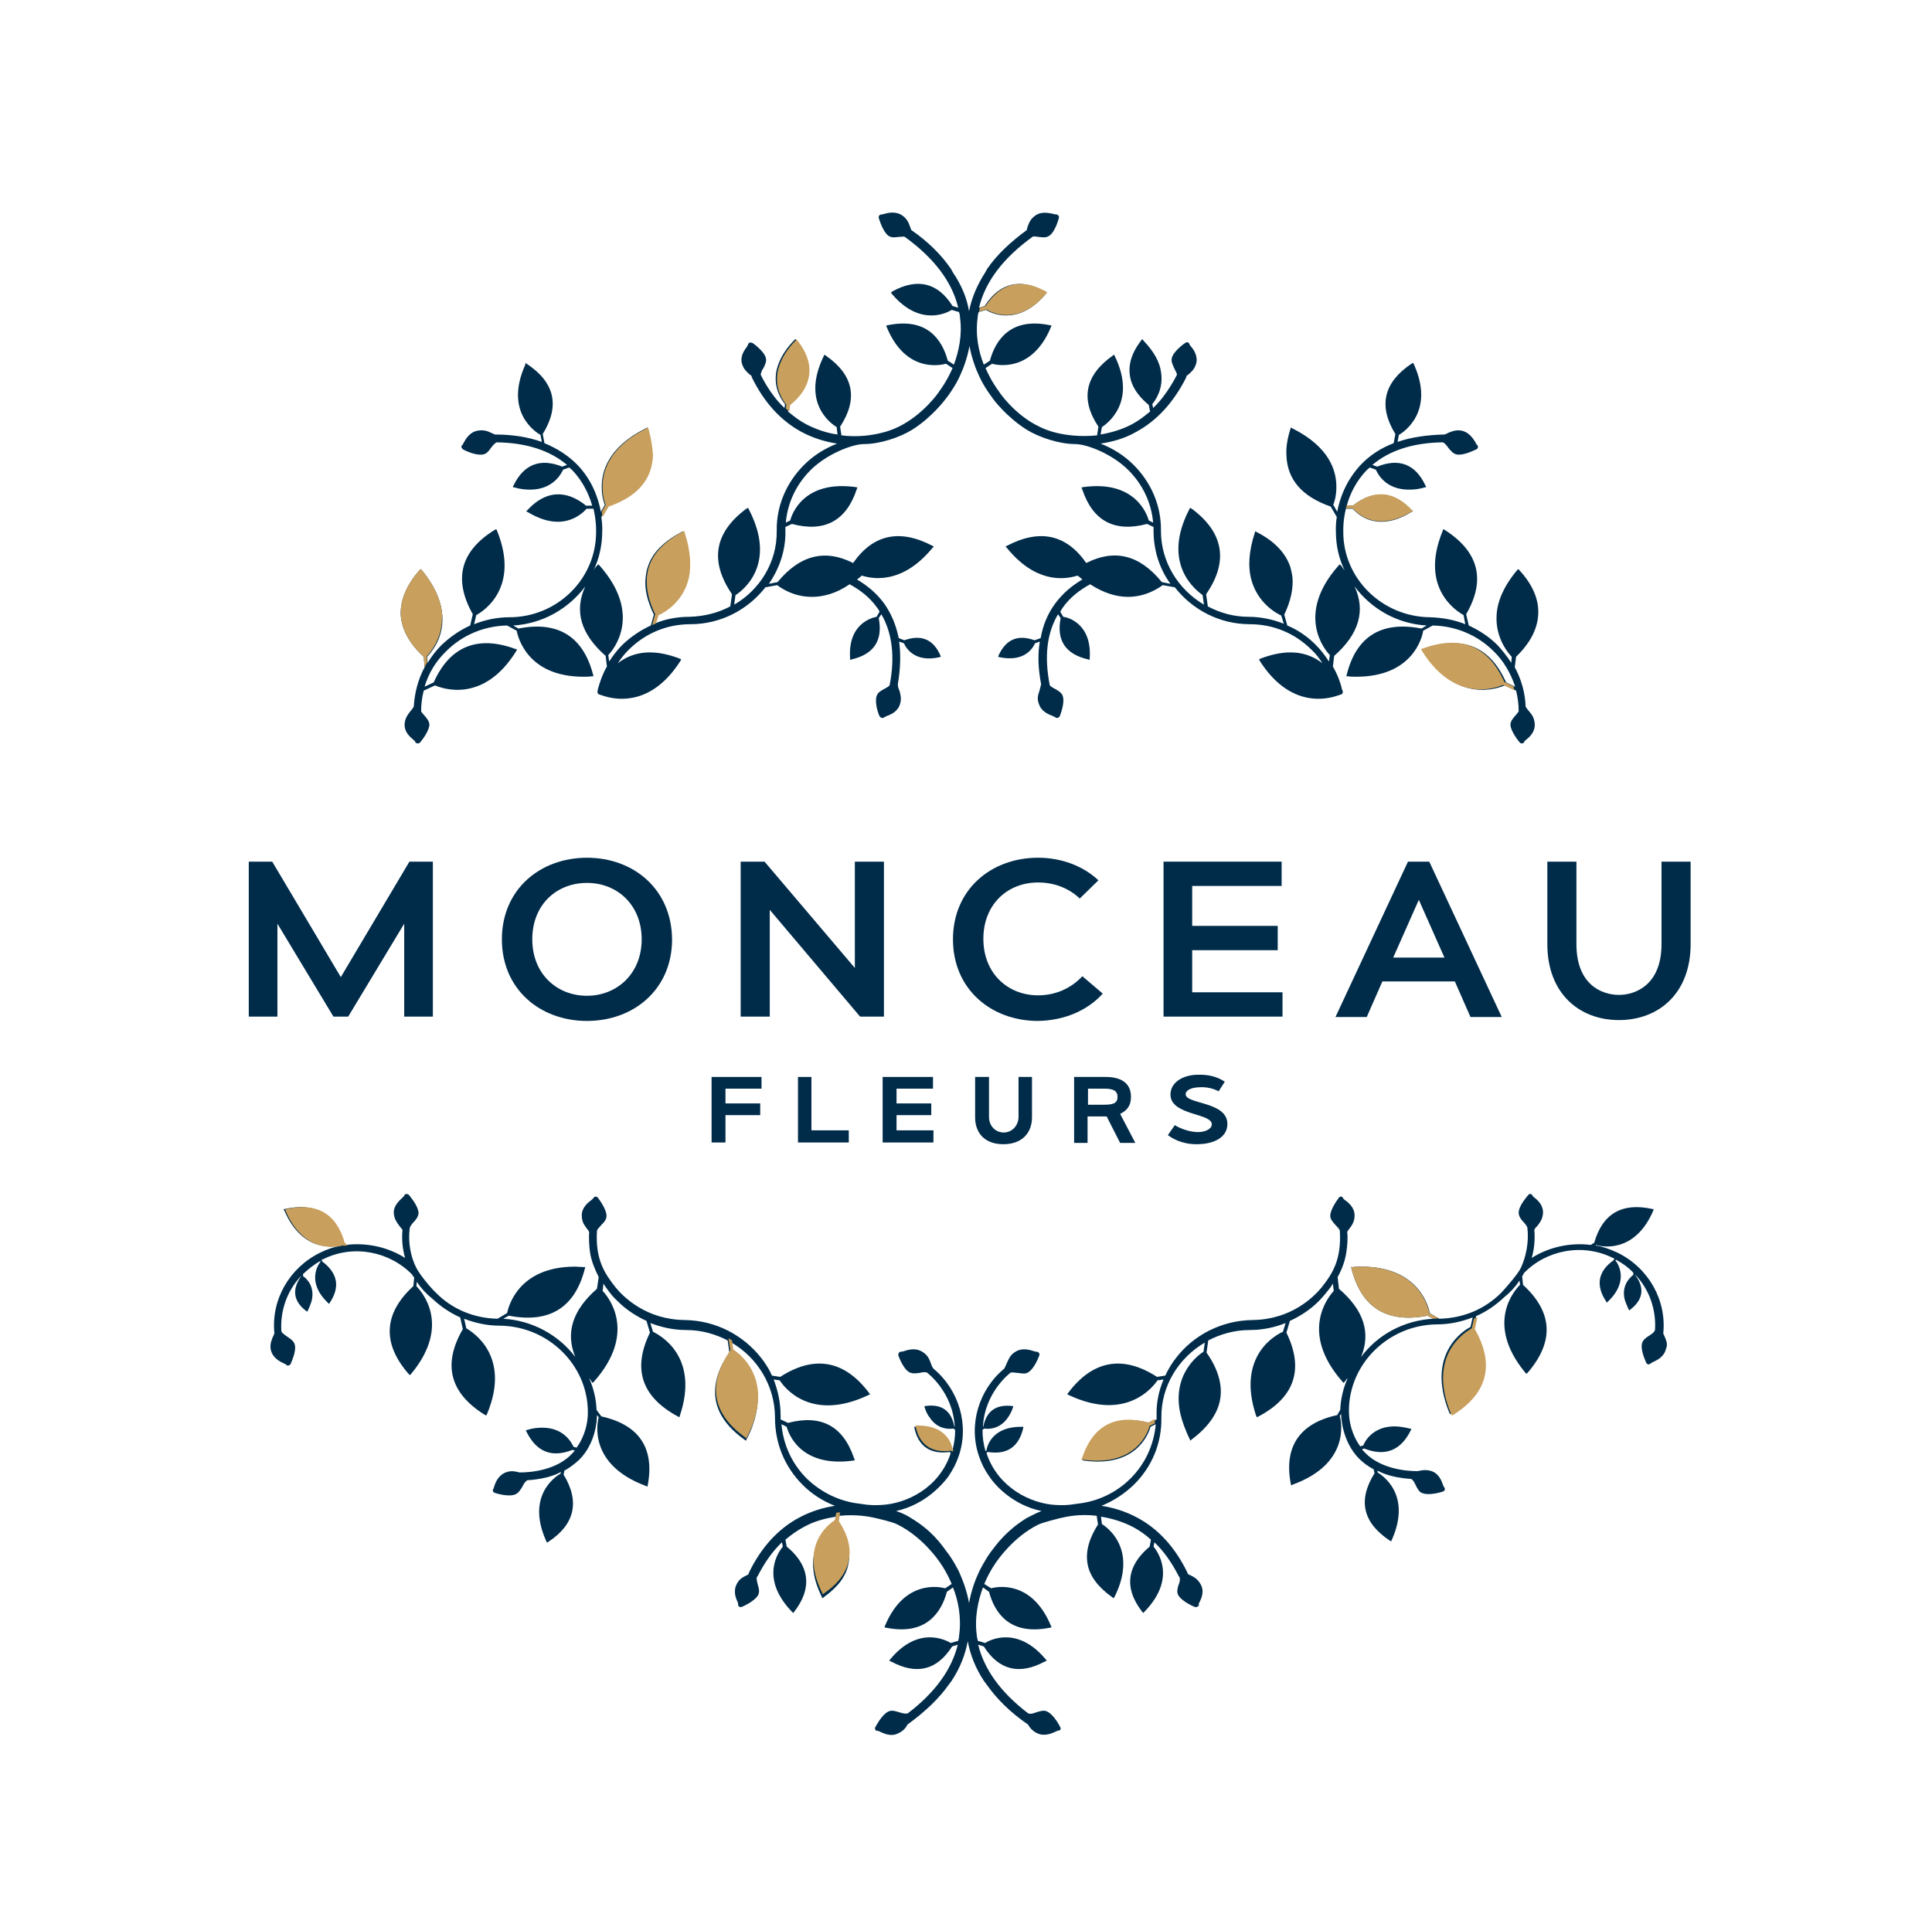 <?xml version="1.0" encoding="UTF-8"?> <!-- Generator: Adobe Illustrator 23.1.1, SVG Export Plug-In . SVG Version: 6.00 Build 0) --> <svg xmlns="http://www.w3.org/2000/svg" xmlns:xlink="http://www.w3.org/1999/xlink" id="Calque_1" x="0px" y="0px" viewBox="0 0 445 444" style="enable-background:new 0 0 445 444;" xml:space="preserve"> <style type="text/css"> .st0{fill:#002C4A;} .st1{fill:#C89F5C;} </style> <g> <path class="st0" d="M354.3,141.6L354.3,141.6c0.2-3.4-1.2-6.8-4.3-10.2l-0.3-0.3l-0.3,0.3c-3.5,4.2-4.7,7.9-4.7,10.9 c0,0.3,0,0.5,0,0.7c0.2,4.6,2.8,7.6,3.5,8.3l-0.1,1.4c-0.9-1.4-2-2.8-3.2-4.1c-1.9-1.9-4.2-3.4-6.6-4.5l-0.6-2.6 c4.6-7.9,2.9-14.4-4.9-19.4l-0.4-0.2l-0.1,0.4c-5.5,13.3,3.4,18.6,4.8,19.4l0.4,2.1c-2.5-1-5.2-1.5-8.1-1.6 c-11.1-0.1-20.1-9-20-19.8v0v0c0-0.1-0.1-2.3,0.6-5.2l1.6,0c0.5,0.6,2.7,3,6.6,3c1.9,0,4.2-0.6,6.8-2.2l0.4-0.2l-0.3-0.3 c-5.2-5.5-10.2-3.6-13.5-1l-1.4,0c0.7-2.6,2.1-5.6,4.6-8.2c0.2-0.2,0.5-0.4,0.7-0.6l1.4,0.5c0.4,0.9,2.2,4.6,7.6,4.6 c1.1,0,2.3-0.1,3.6-0.5l0.4-0.1l-0.2-0.4c-2.3-4.9-6.1-6.3-11.1-4.3l-1.1-0.4c3.9-3.3,9.3-5.1,16.2-5.2c0.6,0.2,1,0.9,1.4,1.4 c0.5,0.6,1,1.2,1.8,1.4c1.7,0.3,4.3-1.1,4.6-1.2c0.2-0.1,0.4-0.4,0.3-0.7c0-0.2-0.2-0.3-0.3-0.4c-0.1-0.1-0.1-0.2-0.2-0.4 c-0.5-0.8-1.4-2.4-3.3-2.8c-1.4-0.2-2.2,0.2-3,0.5c-0.3,0.2-0.6,0.3-0.9,0.4c-4,0.1-7.6,0.6-10.8,1.7l0.3-1.6 c1.2-0.7,8.3-5.4,3.5-16.2l-0.2-0.4l-0.4,0.2c-6.4,4.3-7.7,9.7-3.7,16.2l-0.4,2.1c-2.9,1.1-5.5,2.8-7.5,4.9 c-3.4,3.6-4.9,7.7-5.5,10.9l-0.9-1.6c0.2-0.5,0.7-2,0.7-3.9c0.1-3.8-1.5-9.4-10.1-13.7l-0.4-0.2l-0.1,0.4c-0.7,2.2-1,4.2-0.9,6 c0.2,5.6,3.6,9.5,10.2,11.8l1.4,2.4c-0.3,1.9-0.2,3.3-0.2,3.4c0,3.2,0.7,6.2,2,8.9c-0.3-0.4-0.5-0.7-0.8-1.1l-0.3-0.3l-0.3,0.3 c-10,11.3-3.1,19.5-2,20.6l-0.2,1.5c-0.9-1.4-1.9-2.7-3.1-3.9c-1.9-1.9-4.1-3.4-6.5-4.4l-0.7-2.5c1.5-3.1,2.1-6,1.9-8.5 c-0.1-0.9-0.3-1.7-0.5-2.5c-1.1-3.2-3.6-5.9-7.7-8l-0.4-0.2l-0.1,0.4c-1.4,4.3-1.5,7.7-0.9,10.3c1.4,5.9,6.1,8.3,7,8.7l0.6,1.9 c-2.5-1-5.3-1.6-8.1-1.6c-3.4,0-6.6-0.9-9.4-2.4l-0.4-2.8c5.2-7.5,4.1-14.2-3.3-19.7l-0.4-0.2l-0.2,0.4 c-6.6,12.8,1.9,18.8,3.1,19.7l0.3,2.2c-5.9-3.5-9.9-9.8-9.9-17c0.1-5.7-2.2-11.1-6.3-15.2c-2.2-2.2-4.8-3.8-7.6-4.9 c2.6-0.4,5.4-1.1,8.2-2.7c4.8-2.6,8.6-6.8,11.5-12.5c0-0.1,0.1-0.4,0.1-0.4c0.1-0.1,0.3-0.2,0.4-0.3c0.7-0.6,1.4-1.2,1.8-2.5 c0.5-1.8-0.6-3.3-1.2-4c-0.1-0.1-0.2-0.2-0.3-0.4c0-0.1-0.1-0.3-0.2-0.4c-0.2-0.2-0.5-0.2-0.8,0c-0.3,0.2-2.7,1.9-3.1,3.5 c-0.2,0.8,0.2,1.5,0.5,2.2c0.2,0.5,0.6,1.1,0.7,1.6c0,0-2.2,4.6-5.5,7.7l-0.2-0.9c0.6-0.7,2.7-3.5,2-7.5c-0.3-2.1-1.5-4.5-4-7.1 l-0.3-0.4h0l-0.3,0.4c-2.6,3.4-3,6.3-2.4,8.8c0.6,2.5,2.4,4.5,4.2,6l0.3,1.5c-1.3,1.1-2.6,2.1-4.1,2.9c-2.4,1.3-5,2-7.3,2.4 l0.3-1.7c1.2-0.8,8.1-5.7,3-16.3l-0.2-0.4l-0.4,0.3c-6.3,4.5-7.4,10-3.2,16.3l-0.3,2c-4,0.4-7.3-0.1-9-0.5c0,0-2.1-0.4-4.3-1.5 c-5.7-2.7-9.3-8-9.3-8.1c-0.3-0.4-1.8-2.4-3.1-5.4l1.5-1c1.4,0.4,9.2,1.9,13.5-8.3l0.2-0.5l-0.5-0.1c-8.9-1.8-12.4,3.4-13.7,8.2 l-1.4,0.9c-1.2-3-2-6.8-1.4-11c0-0.4,0.1-0.7,0.2-1.1l1.7-0.5c1.1,0.7,7.3,3.9,13.7-3.6l0.3-0.4l-0.5-0.3 c-5.7-3.1-10.4-1.9-13.8,3.4l-1.3,0.4c1.4-6,5.6-11.5,12.4-16.4c0.5-0.1,1.1,0.1,1.5,0.1c0.8,0.1,1.6,0.2,2.3-0.3 c1.4-1,2.1-3.8,2.2-4.1c0.1-0.3-0.1-0.5-0.3-0.7c-0.1-0.1-0.3-0.1-0.5-0.1c-0.1,0-0.3-0.1-0.4-0.1c-1-0.2-2.8-0.7-4.3,0.4 c-1.1,0.8-1.4,1.7-1.7,2.5c-0.1,0.2-0.1,0.5-0.2,0.8c-3.8,2.8-6.9,5.7-9.1,8.9l-0.5,0.9c-1.8,2.8-3.1,5.8-3.7,8.9 c-0.5-3.1-1.8-6.1-3.7-8.9l-0.5-0.9c-2.2-3.2-5.2-6.2-9.1-8.9c-0.1-0.3-0.2-0.5-0.3-0.8c-0.3-0.8-0.6-1.7-1.7-2.5 c-1.5-1.1-3.3-0.7-4.3-0.4c-0.1,0-0.3,0.1-0.4,0.1c-0.2,0-0.3,0-0.5,0.1c-0.2,0.1-0.4,0.4-0.3,0.7c0.1,0.3,0.9,3.1,2.2,4.1 c0.7,0.5,1.5,0.4,2.2,0.3c0.4,0,1-0.1,1.5-0.1c6.8,4.9,11,10.4,12.4,16.4l-1.3-0.4c-3.4-5.4-8.1-6.5-13.8-3.4l-0.4,0.3l0.3,0.4 c6.4,7.5,12.6,4.3,13.7,3.6l1.7,0.5c0.1,0.4,0.2,0.7,0.2,1.1c0.6,4.2-0.3,8.1-1.4,11l-1.4-0.9c-1.3-4.8-4.7-10-13.7-8.2l-0.5,0.1 l0.2,0.5c4.3,10.3,12.1,8.7,13.6,8.3l1.5,1c-1.3,3-2.8,5-3.1,5.4h0c0,0.1-3.6,5.3-9.3,8.1c-2.2,1.1-4.3,1.5-4.3,1.5 c-1.6,0.4-5,1-8.9,0.5l-0.3-2c4.2-6.4,3.1-11.9-3.2-16.3l-0.4-0.3l-0.2,0.4c-5.2,10.7,1.7,15.5,3,16.3l0.2,1.7 c-2.3-0.3-4.8-1.1-7.3-2.4c-1.5-0.8-2.8-1.8-4.1-2.9l0.2-1.5c1.9-1.5,3.6-3.5,4.2-6c0.7-2.4,0.2-5.4-2.4-8.8l-0.3-0.4l-0.4,0.4 c-2.5,2.6-3.6,5.1-4,7.1c-0.7,4,1.4,6.8,2,7.5l-0.1,0.9c-3.4-3.1-5.5-7.7-5.5-7.7c0.1-0.6,0.4-1.2,0.7-1.6c0.3-0.7,0.7-1.4,0.5-2.2 c-0.4-1.6-2.8-3.3-3.1-3.5c-0.2-0.1-0.5-0.1-0.8,0c-0.1,0.1-0.2,0.3-0.2,0.4c0,0.1-0.2,0.2-0.2,0.4c-0.6,0.8-1.7,2.2-1.2,4 c0.4,1.3,1.1,1.9,1.8,2.5c0.1,0.1,0.3,0.2,0.4,0.3c0,0,0,0.2,0.1,0.4c2.8,5.7,6.6,9.9,11.4,12.5c2.8,1.5,5.6,2.3,8.2,2.7 c-2.8,1.1-5.4,2.7-7.6,4.9c-4.1,4.1-6.4,9.5-6.3,15.2c0.1,7.2-3.9,13.6-9.8,17l0.3-2.2c1.3-0.8,9.8-6.8,3.1-19.7l-0.2-0.4l-0.4,0.2 c-7.4,5.5-8.5,12.1-3.3,19.7l-0.4,2.8c-2.8,1.5-6,2.3-9.4,2.4c-2.8,0-5.6,0.5-8.1,1.6l0.6-1.9c1-0.4,5.7-2.8,7-8.7 c0.6-2.7,0.6-6.1-0.9-10.3l-0.1-0.4l-0.4,0.2c-4.1,2.2-6.7,4.8-7.7,8c-0.3,0.8-0.4,1.6-0.5,2.5c-0.3,2.6,0.4,5.4,1.9,8.5l-0.7,2.5 c-2.4,1.1-4.6,2.6-6.5,4.4c-1.2,1.2-2.2,2.5-3.1,3.9l-0.2-1.5c1.1-1.1,8-9.3-2-20.6l-0.3-0.3l-0.3,0.3c-0.3,0.3-0.6,0.7-0.8,1.1 c1.3-2.7,2-5.8,2-8.9c0-0.1,0.1-1.4-0.2-3.4l1.4-2.4c6.6-2.3,10-6.2,10.2-11.8c0.1-1.9-0.3-3.9-0.9-6l-0.1-0.4l-0.4,0.2 c-8.6,4.3-10.2,9.9-10.1,13.7c0,2,0.5,3.4,0.7,3.9l-0.9,1.6c-0.6-3.1-2-7.3-5.5-10.9c-2.1-2.1-4.6-3.7-7.5-4.9l-0.4-2.1 c4-6.5,2.8-11.9-3.7-16.2l-0.3-0.2L121,84c-4.9,10.9,2.3,15.5,3.5,16.2l0.3,1.6c-3.1-1.1-6.7-1.7-10.8-1.7 c-0.3-0.1-0.6-0.3-0.9-0.4c-0.8-0.4-1.7-0.7-3-0.5c-1.9,0.3-2.8,1.9-3.3,2.8c-0.1,0.1-0.1,0.3-0.2,0.4c-0.1,0.1-0.3,0.2-0.3,0.4 c-0.1,0.2,0.1,0.5,0.3,0.7c0.3,0.2,2.9,1.5,4.6,1.2c0.8-0.1,1.3-0.7,1.8-1.4c0.4-0.5,0.8-1.1,1.4-1.4c6.9,0.1,12.3,1.9,16.2,5.2 l-1.1,0.4c-5-2-8.8-0.6-11.2,4.3l-0.2,0.4l0.4,0.1c1.4,0.4,2.6,0.5,3.6,0.5c5.3,0,7.2-3.7,7.6-4.6l1.4-0.5c0.2,0.2,0.5,0.4,0.7,0.6 c2.5,2.6,3.9,5.7,4.6,8.2l-1.4,0c-3.3-2.7-8.3-4.6-13.5,1l-0.3,0.3l0.4,0.2c2.7,1.6,4.9,2.2,6.9,2.2c3.8,0,6.1-2.4,6.6-3l1.6,0 c0.7,3,0.6,5.2,0.6,5.2v0v0c0.1,10.9-8.9,19.8-20,19.8h0c-2.8,0-5.6,0.6-8.1,1.6l0.5-2.1c1.3-0.7,10.2-6,4.8-19.4l-0.2-0.4 l-0.4,0.2c-7.9,4.9-9.5,11.4-5,19.4l-0.6,2.6c-2.4,1.1-4.6,2.6-6.6,4.5c-1.2,1.2-2.3,2.6-3.2,4.1l-0.1-1.4c0.6-0.7,3.4-3.6,3.5-8.3 v-0.7c-0.1-3.1-1.3-6.7-4.7-10.9l-0.3-0.3l-0.3,0.3c-3,3.4-4.4,6.9-4.3,10.2v0c0.2,3.3,1.9,6.6,5.3,9.7l0.2,2.4 c-1.5,2.8-2.3,5.9-2.5,9.1c-0.3,0.5-0.6,0.9-0.9,1.2c-0.5,0.7-1.1,1.4-1.2,2.8c-0.1,1.9,1.3,3,2.1,3.7c0.1,0.1,0.3,0.2,0.3,0.3 c0,0.2,0.2,0.3,0.3,0.4c0.3,0.1,0.6,0.1,0.8-0.1c0.2-0.2,2.1-2.5,2.2-4.1c0-0.8-0.5-1.4-1-2c-0.3-0.3-0.6-0.7-0.9-1.1 c0-1.7,0.2-3.3,0.6-4.8l2.6-1.2c1.4,0.6,11.1,4.4,18.7-7.9l0.2-0.4l-0.4-0.1c-8.7-3.2-15.1-0.6-18.8,7.7l-2.1,1 c0.9-3.1,2.6-5.9,5-8.2c3.7-3.7,8.7-5.8,14-5.9l2.2,1.2c0.3,1.4,2.4,10.6,15.4,10.6c0.6,0,1.2,0,1.9-0.1l0.4,0l-0.1-0.4 c-2.3-8.8-8.1-12.4-17.2-10.6l-1.2-0.7c6.8-0.4,12.8-3.9,16.6-9c-2.6,5.7-1,11,4.7,16l0.3,2.5l-0.1,0.1c-0.9,1.6-1.5,3.3-2,5.1 c0,0.2-0.1,0.5-0.1,0.7l0.2,0.4c0.3,0.1,0.8,0.3,1.5,0.5c3.3,1,11,1.9,17.4-8.1l0.2-0.4l-0.4-0.2c-5.8-2.2-10.5-1.8-14.2,1.1 c0.7-1.1,1.6-2.2,2.5-3.1c3.8-3.8,8.8-5.9,14.2-5.9c7.1,0,13.3-3.4,17.3-8.5l2.7-0.5c0.7,0.5,3.6,2.7,8,2.7c2.5,0,5.5-0.7,8.7-2.9 c2.2,1.2,4.6,2.9,6.4,5.5c0.2,0.2,0.3,0.5,0.5,0.8l-0.7,1.2c-1.1,0.2-6.6,1.6-6.1,9.5l0,0.4l0.4-0.1c5.1-1.2,7.2-4.4,6.2-9.5 l0.6-0.9c2.5,4.3,3.2,9.8,1.9,16.4c-0.4,0.4-1,0.7-1.4,0.9c-0.7,0.4-1.4,0.8-1.6,1.6c-0.5,1.6,0.5,4.3,0.7,4.6 c0.1,0.2,0.4,0.4,0.7,0.4c0.2,0,0.3-0.1,0.4-0.2c0.1,0,0.3-0.1,0.4-0.2c0.9-0.3,2.7-1,3.2-2.8c0.4-1.3,0.1-2.2-0.1-3 c-0.2-0.5-0.4-0.9-0.4-1.6c0.6-3.5,0.7-6.8,0.3-9.8l1.1,0.4c0.5,1.1,2.5,4.5,8.2,3.2l0.3-0.1l-0.1-0.3c-1.6-3.7-4.4-4.9-8.3-3.5 l-1.3-0.5c-0.6-3-1.7-5.6-3.3-7.9c-1.8-2.5-4.1-4.3-6.3-5.6c0.4-0.3,0.8-0.6,1.1-0.9c3.5,1.1,9.9,1.4,16.3-6.4l0.3-0.3l-0.4-0.2 c-7.5-3.9-13.6-2.6-18.2,4c-6.5-3.3-12.3-1.8-17.4,4.4l-2,0.4c2.4-3.5,3.9-7.7,3.8-12.2c0-0.3,0-0.6,0-0.9l1.5-0.7 c7.5,2,12.5-0.7,14.9-7.9l0.2-0.5l-0.5-0.1c-12-1.6-14.6,6.3-15,7.7l-1,0.5c0.4-4.6,2.4-8.8,5.7-12.1c3.7-3.7,9.6-6,12.3-6 c3.6,0,8.2-1.5,11.1-3.3c4.6-2.9,7.5-6.8,8.1-7.6c0.3-0.4,1.2-1.6,2.2-3.4l0.6-1.2c0.9-1.9,1.8-4.3,2.3-7.1 c0.5,2.7,1.4,5.2,2.3,7.1l0.6,1.2c1,1.8,1.9,3,2.2,3.4c0.5,0.8,3.5,4.7,8.1,7.6c2.9,1.8,7.6,3.3,11.1,3.3c2.8,0,8.6,2.3,12.3,6 c3.3,3.3,5.3,7.5,5.7,12.1l-1-0.5c-0.4-1.4-3.1-9.3-15-7.7l-0.5,0.1l0.2,0.5c2.4,7.2,7.4,9.9,14.9,7.9l1.5,0.7c0,0.3,0,0.6,0,0.9 c0,4.5,1.4,8.8,3.9,12.2l-2-0.4c-5.1-6.3-10.9-7.7-17.4-4.4c-4.6-6.6-10.7-7.9-18.2-4l-0.4,0.2l0.3,0.3c6.4,7.9,12.8,7.5,16.3,6.4 c0.4,0.3,0.8,0.6,1.1,0.9c-2.2,1.3-4.4,3-6.3,5.6c-1.7,2.3-2.8,5-3.3,7.9l-1.4,0.5c-3.9-1.4-6.6-0.2-8.3,3.5l-0.1,0.3l0.3,0.1 c5.8,1.2,7.7-2.1,8.2-3.2l1.1-0.4c-0.5,2.9-0.4,6.2,0.3,9.8c-0.1,0.6-0.3,1.1-0.4,1.6c-0.3,0.9-0.6,1.7-0.1,3 c0.6,1.8,2.3,2.4,3.3,2.8c0.1,0.1,0.3,0.1,0.4,0.2c0.1,0.1,0.3,0.2,0.4,0.2c0.3,0,0.5-0.1,0.7-0.4c0.1-0.3,1.2-3,0.7-4.6 c-0.2-0.8-1-1.2-1.6-1.6c-0.4-0.2-1-0.5-1.4-0.9c-1.3-6.6-0.7-12,1.9-16.4l0.6,0.9c-1,5.1,1.1,8.3,6.3,9.5l0.4,0.1l0-0.4 c0.5-7.9-5-9.4-6.1-9.5l-0.7-1.2c0.2-0.2,0.3-0.5,0.5-0.8c1.8-2.6,4.2-4.3,6.4-5.5c3.2,2.1,6.2,2.9,8.7,2.9c4.3,0,7.3-2.2,8-2.7 l2.8,0.5c4,5.1,10.2,8.5,17.3,8.5c5.4,0,10.4,2.1,14.2,5.9c1,0.9,1.8,2,2.5,3.1c-3.7-2.9-8.4-3.3-14.2-1.1l-0.4,0.2l0.2,0.4 c6.4,10,14.1,9.1,17.4,8.1c0.7-0.2,1.2-0.4,1.5-0.5l0.2-0.4c0-0.3-0.1-0.5-0.2-0.7c-0.4-1.8-1.1-3.5-2-5.1l-0.1-0.1l0.3-2.5 c5.7-5,7.3-10.4,4.7-16c3.8,5.1,9.7,8.6,16.6,9l-1.2,0.7c-9.2-1.8-15,1.8-17.2,10.6l-0.1,0.4l0.4,0c0.6,0.1,1.3,0.1,1.9,0.1 c13,0,15.2-9.1,15.4-10.6l2.2-1.2c5.3,0.1,10.3,2.2,14,5.9c2.4,2.3,4,5.2,5,8.2l-2.1-1c-3.7-8.3-10-10.9-18.8-7.7l-0.4,0.1l0.2,0.4 c7.6,12.3,17.3,8.5,18.7,7.9l2.6,1.2c0.4,1.6,0.6,3.2,0.6,4.8c-0.3,0.4-0.6,0.8-0.9,1.1c-0.5,0.6-1,1.2-1,2c0.1,1.6,2,3.9,2.2,4.1 c0.2,0.2,0.5,0.2,0.7,0.1c0.2-0.1,0.3-0.2,0.3-0.4c0.1-0.1,0.2-0.2,0.3-0.3c0.8-0.6,2.2-1.8,2.1-3.7c-0.1-1.4-0.6-2.1-1.2-2.8 c-0.3-0.4-0.6-0.7-0.9-1.2c-0.1-3.2-1-6.3-2.5-9.1l0.3-2.4C352.4,148.2,354.1,145,354.3,141.6"></path> </g> <path class="st0" d="M332.7,220.6h-11.8l5.9-13.3L332.7,220.6z M326.8,198.5h-2.2h-0.3l-16.7,35.8h7.2l3.6-8.2h16.7l3.6,8.2h7.2 l-16.7-35.8h-0.3H326.8z"></path> <g> <path class="st0" d="M135.2,229.4c-7,0-12.6-5.1-12.6-13c0-8,5.6-13,12.6-13c7,0,12.6,5.1,12.6,13 C147.8,224.3,142.1,229.4,135.2,229.4 M135.2,197.6c-10.8,0-19.6,7.3-19.6,18.8c0,11.5,8.8,18.8,19.6,18.8 c10.8,0,19.6-7.3,19.6-18.8C154.7,204.9,146,197.6,135.2,197.6"></path> <path class="st0" d="M254,228.9l-4.7-4c-2.6,2.8-6.2,4.4-10.2,4.4c-7,0-12.6-5.1-12.6-13c0-8,5.6-13,12.6-13c3.7,0,7.1,1.3,9.6,3.7 l4.3-4.2c-3.5-3.3-8.5-5.2-13.9-5.2c-10.8,0-19.6,7.3-19.6,18.8c0,11.5,8.8,18.8,19.6,18.8C245,235.1,250.4,232.9,254,228.9"></path> <path class="st0" d="M382.7,198.5v19c0,9.3-5.9,11.7-9.8,11.7c-3.9,0-9.8-2.3-9.8-11.7v-19h-6.7v19c0,11.4,7.4,17.5,16.5,17.5 c9.1,0,16.5-6.1,16.5-17.5v-19H382.7z"></path> </g> <polygon class="st0" points="198.2,234.2 198.2,234.2 203.6,234.2 203.6,198.5 196.9,198.5 196.9,223 176.1,198.5 176,198.5 170.6,198.5 170.6,234.2 177.3,234.2 177.3,209.6 198.1,234.2 "></polygon> <polygon class="st0" points="63.9,212.8 76.8,234.2 80.2,234.2 93.1,212.8 93.1,234.2 99.7,234.2 99.7,198.5 94.3,198.5 94.3,198.5 78.5,225.1 62.7,198.5 62.7,198.5 57.3,198.5 57.3,234.2 63.9,234.2 "></polygon> <polygon class="st0" points="295.4,228.6 274.6,228.6 274.6,218.9 294.3,218.9 294.3,213.3 274.6,213.3 274.6,204.1 295.2,204.1 295.2,198.5 271.7,198.5 268,198.5 268,234.2 271.2,234.2 295.4,234.2 "></polygon> <polygon class="st0" points="183.8,248.1 183.8,263.2 195.5,263.2 195.5,260.4 186.9,260.4 186.9,248.1 "></polygon> <g> <path class="st0" d="M224.6,248.1v9.3c0,3.6,2.2,6.2,6.5,6.2c4.3,0,6.6-2.6,6.6-6.2v-9.3h-3.1v9.2c0,2-1.5,3.6-3.4,3.6 c-1.9,0-3.4-1.5-3.4-3.6v-9.2H224.6z"></path> </g> <polygon class="st0" points="206.5,263.2 215,263.2 215,260.4 206.5,260.4 206.5,256.9 214.5,256.9 214.5,254.2 206.5,254.2 206.5,250.8 214.9,250.8 214.9,248.1 203.3,248.1 203.3,263.2 "></polygon> <polygon class="st0" points="175.4,250.8 175.4,248.1 163.9,248.1 163.9,263.2 167.1,263.2 167.1,256.9 175.1,256.9 175.1,254.2 167.1,254.2 167.1,250.8 "></polygon> <g> <path class="st0" d="M250.6,250.8h3.7c2,0,3.1,0.4,3.1,1.9c0,1.6-1.2,1.8-3.3,1.8h-3.5V250.8z M250.6,257.2h4c0.1,0,0.2,0,0.3,0 l3.1,6.1h3.5l-3.5-6.7c1.5-0.7,2.5-1.8,2.5-3.9c0-3.5-2.7-4.6-5.9-4.6h-7.2v15.2h3.1V257.2z"></path> <path class="st0" d="M275.6,260.8c-2.1-0.1-4.3-1.1-5-1.6l-1.6,2.3c0.8,0.6,3,2.1,6.6,2.1c4.5,0,7.1-1.9,7.1-4.6 c0.1-5.2-9.3-4.6-9.6-6.8c-0.1-1,1.2-1.6,2.8-1.7c2.2-0.2,3.8,0.4,4.8,0.9l1.4-2.2c-1.9-1.3-4.1-1.7-6.5-1.6 c-3.2,0.1-6.1,1.8-6,4.7c0.2,4.8,10,4.1,9.5,6.9C279,260.1,277.5,260.9,275.6,260.8"></path> <path class="st0" d="M383.5,308.1c-0.1-0.3-0.3-0.6-0.4-0.9c0.8-7.7-3.4-15.1-10.5-18.6c-1.7-0.8-3.4-1.4-5.1-1.7l0.1-0.1 c1.2,0.4,8.9,2.1,13.2-7.9l0.1-0.3l-0.4-0.1c-6.9-1.5-11.4,1.1-13.3,7.8l-0.8,0.5c-4.7-0.6-9.7,0.5-13.6,3c0.6-2.1,0.8-4.3,0.6-6.5 c0.2-0.4,0.5-0.7,0.8-1c0.5-0.7,1.1-1.4,1.2-2.8c0.1-1.9-1.3-3.1-2.1-3.7c-0.1-0.1-0.2-0.2-0.3-0.3c0-0.2-0.2-0.3-0.3-0.4 c-0.3-0.1-0.6,0-0.7,0.2c-0.2,0.3-2.2,2.4-2.2,4.1c0,0.8,0.6,1.6,1,2c0.8,0.8,1,1.4,1,1.4c0.4,3.3-0.3,6.7-1.5,9.3 c-0.8,1.6-3.5,4.6-4.5,5.7c-3.8,3.8-8.8,5.9-14.3,6l-2.2-1.3c-0.2-1.4-2.5-10.7-15.7-10.7c-0.6,0-1.3,0-1.9,0.1l-0.5,0l0.1,0.4 c2.3,9,8.2,12.6,17.5,10.8l1.3,0.7c-6.8,0.4-12.8,3.7-16.6,8.8c2.3-5.6,0.6-10.8-5.1-15.7l-0.3-2.7c1-1.8,1.7-3.7,2-5.7 c0.2-1.4,0.4-3.2,0.2-4.7c0.2-0.4,0.5-0.7,0.7-1c0.5-0.7,1-1.5,1-2.8c0-1.9-1.5-3-2.3-3.6c-0.1-0.1-0.3-0.2-0.3-0.3 c-0.1-0.2-0.2-0.3-0.3-0.4c-0.3-0.1-0.6,0-0.7,0.2c-0.2,0.3-2,2.6-2,4.2c0,0.8,0.6,1.4,1.1,2c0.3,0.4,0.9,0.8,1.1,1.4 c0.4,6.6-1.6,9.8-4.2,13.1c-1.9,2.3-7.1,7.4-15.9,7.5c-7.2,0.1-13.6,3.5-17.6,8.7l-0.6,0.8c-0.7,1-1.4,2.2-1.9,3.3l-1.9,0.3 c-7.9-5.1-14.8-3.8-20.4,3.6l-0.3,0.4l0.4,0.2c13.4,6.3,19.6-2.2,20.4-3.4l1.4-0.2c-1.1,2.6-1.7,5.4-1.6,8.4c0,0.3,0,0.5,0,0.8 l-1.7,0.8c-7.6-2-12.7,0.7-15.2,8.1l-0.2,0.5l0.5,0.1c12.1,1.6,14.8-6.4,15.2-7.8l1.2-0.6c-0.4,4.7-2.4,9.1-5.8,12.5 c-3.3,3.3-7.6,5.3-12.1,5.8c-0.5,0-2.1,0.5-5.2,0.3c-5.6-0.3-13.1-3.9-15.8-11.7c0-0.1,0-0.2-0.1-0.3l0.3-0.2 c4.5,0.7,7.2-1.2,8.2-5.6l0-0.2h-0.3c-7.1-0.1-8.1,4.7-8.2,5.5l-0.2,0.1c-0.5-1.6-0.7-3.3-0.7-4.9l0.4-0.3c0.6,0.1,3.5,0.4,5.5-2.6 c0.4-0.6,0.8-1.3,1.1-2.2l0.1-0.3l-0.3-0.1c-3.7-0.4-5.9,1.2-6.6,4.7l-0.1,0.1c0.4-8.1,6.4-12.5,6.4-12.5c0.6-0.1,1.3,0.1,1.8,0.1 c0.8,0.1,1.6,0.3,2.3-0.2c1.4-0.9,2.4-3.6,2.5-3.9c0.1-0.2,0-0.5-0.3-0.7c-0.1-0.1-0.3-0.1-0.5-0.1c-0.1,0-0.3-0.1-0.4-0.1 c-0.9-0.3-2.7-0.9-4.3,0.1c-1.2,0.7-1.5,1.6-1.9,2.4c-0.2,0.4-0.4,1-0.7,1.5c-5.9,4.9-8.3,13-5.8,20.2c0.6,1.7,1.2,3,2.4,4.7 c1.1,1.7,5.2,6.5,12,7.9c-1.8,0.7-2.7,1.3-3.4,1.6c-4.7,2.9-6.9,6-8.2,7.7c-1.5,2-2.8,4.7-2.8,4.7c-0.9,1.9-1.8,4.4-2.3,7.2 c-0.5-2.8-1.4-5.2-2.3-7.2c0,0-1.3-2.7-2.9-4.7c-1.3-1.8-3.5-4.9-8.2-7.7c-0.6-0.4-1.6-1-3.4-1.6c6.8-1.5,10.8-6.3,12-7.9 c1.2-1.8,1.8-3,2.4-4.7c2.5-7.2,0.1-15.3-5.8-20.2c-0.4-0.5-0.5-1-0.7-1.5c-0.3-0.8-0.7-1.7-1.9-2.4c-1.6-1-3.4-0.4-4.3-0.1 c-0.1,0-0.3,0.1-0.4,0.1c-0.1-0.1-0.3,0-0.5,0.1c-0.2,0.1-0.3,0.4-0.3,0.7c0.1,0.3,1.1,3.1,2.5,3.9c0.7,0.4,1.5,0.3,2.3,0.2 c0.5-0.1,1.2-0.3,1.8-0.1c0,0,6,4.4,6.4,12.5l-0.1-0.1c-0.7-3.6-2.9-5.2-6.6-4.7l-0.3,0.1l0.1,0.3c0.3,0.9,0.6,1.6,1.1,2.2 c1.9,3,4.8,2.7,5.5,2.6l0.4,0.3c0,1.6-0.2,3.3-0.7,4.9l-0.2-0.1c-0.1-0.8-1.1-5.6-8.2-5.5h-0.3l0,0.2c0.9,4.3,3.7,6.2,8.1,5.6 l0.3,0.2c-0.1,0.1-0.1,0.2-0.1,0.3c-2.7,7.9-10.2,11.4-15.8,11.7c-3.1,0.2-4.8-0.3-5.2-0.3c-4.5-0.5-8.8-2.6-12.1-5.8 c-3.4-3.4-5.4-7.8-5.8-12.5l1.2,0.6c0.4,1.5,3.1,9.4,15.2,7.8l0.5-0.1l-0.2-0.5c-2.5-7.4-7.6-10.1-15.2-8.1l-1.7-0.8 c0-0.3,0-0.5,0-0.8c0-3-0.6-5.8-1.6-8.4l1.4,0.2c0.8,1.3,6.9,9.8,20.4,3.4l0.4-0.2l-0.3-0.4c-5.6-7.4-12.5-8.7-20.4-3.6l-1.9-0.3 c-0.5-1.2-1.2-2.3-1.9-3.3l-0.6-0.8c-4.1-5.2-10.4-8.6-17.6-8.7c-8.8-0.1-14-5.2-15.9-7.5c-2.6-3.3-4.7-6.5-4.3-13.1 c0.2-0.5,0.8-1,1.1-1.4c0.5-0.5,1.1-1.1,1.1-2c0-1.6-1.8-3.9-2-4.2c-0.2-0.2-0.5-0.3-0.7-0.2c-0.1,0.1-0.3,0.2-0.4,0.4 c-0.1,0.1-0.2,0.2-0.3,0.3c-0.8,0.6-2.3,1.7-2.3,3.6c0,1.4,0.5,2.1,1,2.8c0.2,0.3,0.5,0.6,0.7,1c-0.1,1.5,0,3.3,0.2,4.7 c0.3,2,1.1,3.9,2,5.7l-0.4,2.7c-5.6,4.9-7.3,10.1-5,15.7c-3.8-5-9.8-8.4-16.6-8.8l1.3-0.7c9.3,1.8,15.2-1.8,17.5-10.8l0.1-0.4 l-0.4,0c-0.7,0-1.3-0.1-1.9-0.1c-13.2,0-15.4,9.3-15.7,10.7l-2.2,1.3c-5.4-0.1-10.5-2.2-14.2-6c-1.1-1-3.7-4.1-4.5-5.7 c-1.3-2.5-2-6-1.5-9.3c0,0,0.2-0.6,1-1.4c0.4-0.4,1-1.2,1-2c-0.1-1.7-2-3.8-2.2-4.1c-0.2-0.2-0.5-0.3-0.8-0.2 c-0.2,0.1-0.3,0.2-0.3,0.4c-0.1,0.1-0.2,0.2-0.3,0.3c-0.7,0.7-2.2,1.9-2.1,3.7c0.1,1.3,0.7,2.1,1.2,2.8c0.2,0.3,0.5,0.6,0.8,1 c-0.2,2.2,0,4.4,0.6,6.5c-3.9-2.5-8.9-3.6-13.6-3l-0.7-0.5c-1.9-6.7-6.4-9.3-13.3-7.8l-0.4,0.1l0.2,0.3c4.3,10,12,8.3,13.2,7.9 l0.1,0.1c-1.7,0.3-3.5,0.9-5.1,1.7c-7.1,3.5-11.3,10.9-10.5,18.6c-0.1,0.3-0.3,0.6-0.4,0.9c-0.3,0.8-0.7,1.7-0.4,3 c0.5,1.8,2.1,2.6,3,3c0.1,0.1,0.3,0.1,0.4,0.2c0.1,0.1,0.2,0.2,0.4,0.3c0.3,0,0.5-0.1,0.7-0.3c0.1-0.3,1.4-2.9,1-4.5 c-0.2-0.8-0.9-1.3-1.5-1.7c-0.5-0.4-1.3-0.8-1.6-1.4c-0.3-4.7,1.3-9.3,4.5-12.7l0,0.1c-2.1,3-1.7,5.7,1.2,7.9l0.3,0.2l0.1-0.3 c0.4-0.8,0.7-1.6,0.9-2.3c0.8-3.5-1.5-5.3-2-5.6l0-0.5c1.2-1.1,2.5-2.2,4-3l0,0.2c-0.5,0.6-3.3,4.7,1.8,9.5l0.2,0.2l0.1-0.2 c2.5-3.7,1.9-6.9-1.7-9.6l-0.1-0.4c0.1-0.1,0.2-0.1,0.3-0.1c7-3.5,15.3-1.8,20.5,3.5c0.1,0.2,0.3,0.5,0.5,0.7l-0.2,2 c-6.9,6.3-7.2,13.2-1.1,20.2l0.3,0.3l0.3-0.3c9.4-11.3,2.3-19.1,1.2-20.2l0.1-1c1,1.5,2.2,2.8,3.6,3.9c1.9,1.8,4,3.2,6.4,4.3 l0.6,2.7c-4.7,8.1-3,14.7,5,19.7l0.4,0.2l0.2-0.4c5.6-13.5-3.5-18.9-4.8-19.7l-0.5-2.2c2.6,1,5.3,1.6,8.2,1.6 c11.2,0.1,20.3,9.1,20.3,19.9c0,4.1-1.7,7-2.6,8.2l-0.7-0.2c-0.4-0.8-2.1-4.4-7.2-4.4c-1,0-2.2,0.1-3.4,0.5l-0.4,0.1l0.2,0.4 c2.3,4.6,5.8,6,10.6,4.1l0.5,0.2c-0.2,0.2-1,1.1-1.5,1.5c-4.4,3.8-11.3,3.5-11.3,3.5c-0.9-0.2-1.8-0.5-3.1,0 c-1.8,0.7-2.4,2.4-2.7,3.3c0,0.1-0.1,0.3-0.1,0.4c-0.1,0.1-0.2,0.3-0.2,0.4c0,0.3,0.2,0.5,0.4,0.6c0.3,0.1,3.1,1,4.7,0.4 c0.8-0.3,1.2-1,1.6-1.6c0.3-0.6,0.7-1.4,1.3-1.7c5-0.3,7.3-1.7,7.7-1.9l-0.1,0.4c-1.1,0.6-8,5.1-3.3,15.5l0.2,0.4l0.3-0.2 c6.1-4,7.3-9.3,3.5-15.5l0.2-0.9c1.3-0.7,2.4-1.6,3.4-2.5c3.9-3.9,4.1-9.3,4.1-10.3l0.4,0.5c-0.4,1.4-2.3,10.9,10.8,15.8l0.4,0.2 l0.1-0.4c1.6-8.6-2.1-13.9-10.7-15.8l-1.1-1.5c-0.1-2.6-0.7-5-1.7-7.3c0.2,0.2,0.4,0.5,0.5,0.7l0.3,0.4l0.3-0.3 c10.2-11.5,3.1-19.8,2-20.9l0.2-1.7c0.2,0.4,0.5,0.8,0.8,1.2c0.7,1,1.5,2,2.5,2.9c1.9,1.9,4.2,3.4,6.6,4.5l0.8,2.7 c-4.1,8.4-1.9,14.8,6.4,19.3l0.4,0.2l0.1-0.4c4.6-13.8-4.8-18.6-6.2-19.3l-0.6-2c2.6,1,5.4,1.6,8.2,1.6c3.5,0,6.7,0.9,9.6,2.4 l0.4,2.8c-1.7,2.4-2.7,4.7-3.1,6.9c-0.9,4.9,1.2,9.3,6.5,13.1l0.4,0.3l0.2-0.4c1.1-2.1,1.7-3.9,2.1-5.7c2.1-9.2-4.2-13.7-5.3-14.4 l-0.3-2.1c6,3.5,10,10,10,17.3c0,5.9,2.2,11.3,6.4,15.5c2.1,2.1,4.6,3.7,7.4,4.8c-2.6,0.4-5.4,1.2-8.2,2.7 c-4.9,2.6-8.8,6.9-11.6,12.7c0,0-0.1,0.2-0.1,0.4c0,0-0.3,0.1-0.4,0.2c-0.8,0.4-1.7,0.8-2.3,2c-0.9,1.7-0.2,3.3,0.2,4.2 c0.1,0.1,0.1,0.3,0.1,0.4c0,0.2,0,0.3,0.1,0.5c0.2,0.2,0.5,0.3,0.7,0.2c0.3-0.1,3-1.3,3.8-2.7c0.4-0.8,0.2-1.5,0-2.2 c-0.1-0.5-0.4-1.3-0.3-1.9c0.1-0.1,0.1-0.2,0.2-0.3c1.6-3.1,3.4-5.7,5.6-7.8l0.2,1c-0.9,1.1-5.4,7.1,2,14.9l0.4,0.4l0.3-0.4 c5.2-6.8,1.9-11.9-1.8-14.9l-0.3-1.6c1.3-1.1,2.7-2.1,4.2-2.9c2.5-1.4,5-2,7.4-2.4l-0.3,1.7c-0.8,0.5-3.8,2.7-4.7,6.8 c-0.5,2.5-0.3,5.7,1.7,9.8l0.2,0.5l0.4-0.3c3.2-2.3,5.1-4.8,5.6-7.6c0.6-2.8-0.2-5.8-2.4-9.1l0.3-2c4-0.4,7.1,0.2,8.7,0.6 c0,0,3.6,0.8,4.7,1.4c5.7,2.8,9.4,8.2,9.4,8.2h0c0.3,0.4,1.8,2.4,3.1,5.5l-1.5,1c-1.5-0.4-9.4-1.9-13.8,8.5l-0.2,0.5l0.5,0.1 c9.1,1.8,12.6-3.5,13.9-8.3l1.4-1c1.2,3,2,6.9,1.4,11.2c0,0.4-0.1,0.7-0.2,1.1l-1.7,0.5c-1.2-0.7-7.5-4-13.9,3.7l-0.3,0.4l0.5,0.2 c5.8,3.1,10.5,2,14-3.5l1.3-0.4c-1.4,5.7-5.2,11-11.5,15.8c-0.6,0.2-1.5-0.1-2.2-0.3c-0.7-0.2-1.5-0.5-2.3-0.1 c-1.5,0.7-2.8,3.3-3,3.6c-0.1,0.3-0.1,0.5,0.1,0.7c0.1,0.1,0.3,0.2,0.5,0.1c0.1,0.1,0.2,0.1,0.4,0.2c0.9,0.4,2.6,1.3,4.3,0.4 c1.6-0.7,2.1-2,2.1-2c4-2.9,7.3-6,9.6-9.3l0.6-0.8c1.9-2.9,3.1-5.9,3.7-9.1c0.6,3.2,1.8,6.2,3.7,9.1l0.6,0.8 c2.3,3.3,5.5,6.5,9.6,9.3c0,0,0.6,1.3,2.1,2c1.7,0.8,3.4,0,4.3-0.4c0.1-0.1,0.3-0.1,0.4-0.2c0.2,0,0.3,0,0.5-0.1 c0.2-0.2,0.3-0.5,0.1-0.7c-0.1-0.3-1.5-2.9-3-3.6c-0.8-0.4-1.5-0.1-2.3,0.1c-0.6,0.2-1.5,0.6-2.1,0.3c-6.3-4.8-10.1-10.1-11.5-15.8 l1.3,0.4c3.5,5.5,8.2,6.6,14,3.5l0.5-0.2l-0.3-0.4c-6.5-7.7-12.8-4.4-13.9-3.7l-1.7-0.5c0-0.4-0.2-0.7-0.2-1.1 c-0.6-4.3,0.3-8.2,1.4-11.2l1.4,1c1.3,4.9,4.8,10.1,13.9,8.3l0.5-0.1l-0.2-0.5c-4.4-10.4-12.3-8.9-13.7-8.5l-1.6-1 c1.3-3.1,2.8-5.1,3.1-5.5c0,0,3.7-5.4,9.4-8.2c1.1-0.5,4.7-1.4,4.7-1.4c1.7-0.4,4.7-1.1,8.7-0.6l0.3,2c-2.1,3.3-2.9,6.3-2.4,9.1 c0.5,2.8,2.4,5.3,5.6,7.6l0.4,0.3l0.3-0.5c2-4.1,2.2-7.3,1.7-9.8c-0.9-4.2-3.9-6.3-4.7-6.8l-0.2-1.7c2.4,0.4,4.9,1.1,7.4,2.4 c1.5,0.8,2.9,1.8,4.1,2.9l-0.3,1.6c-3.7,3.1-7,8.1-1.8,14.9l0.3,0.4l0.4-0.4c7.4-7.7,2.9-13.8,2-14.9l0.2-1c2.2,2.1,4,4.7,5.6,7.8 c0.1,0.1,0.1,0.2,0.2,0.3c0.2,0.6-0.1,1.4-0.3,1.9c-0.2,0.7-0.4,1.5,0,2.2c0.8,1.4,3.5,2.6,3.8,2.7c0.3,0.1,0.6,0,0.8-0.2 c0.1-0.1,0.2-0.3,0.1-0.5c0-0.1,0.1-0.3,0.2-0.4c0.4-0.9,1.2-2.5,0.2-4.2c-0.7-1.2-1.5-1.6-2.3-2c-0.2-0.1-0.5-0.2-0.5-0.2 c-0.1-0.1-0.2-0.4-0.2-0.4c-2.8-5.8-6.7-10.1-11.6-12.7c-2.8-1.5-5.6-2.3-8.2-2.7c2.7-1.1,5.2-2.7,7.4-4.8 c4.2-4.1,6.5-9.6,6.4-15.5c-0.1-7.3,4-13.8,10-17.3l-0.3,2.1c-1.1,0.7-7.4,5.2-5.3,14.4c0.4,1.7,1.1,3.6,2.1,5.7l0.2,0.4l0.3-0.3 c5.2-3.9,7.4-8.3,6.5-13.1c-0.4-2.2-1.4-4.5-3.1-6.9l0.4-2.8c2.9-1.5,6.1-2.4,9.6-2.4c2.9,0,5.7-0.6,8.2-1.6l-0.6,2 c-1.4,0.6-10.8,5.4-6.2,19.3l0.2,0.4l0.4-0.2c8.3-4.4,10.5-10.9,6.4-19.3l0.8-2.7c2.4-1.1,4.7-2.6,6.6-4.5c0.9-0.9,1.7-1.9,2.5-2.9 c0.3-0.4,0.6-0.8,0.8-1.2l0.2,1.7c-1.1,1.2-8.1,9.4,2,20.9l0.3,0.3l0.3-0.4c0.2-0.2,0.3-0.5,0.6-0.7c-1,2.3-1.6,4.7-1.7,7.3 L308,326c-8.7,1.9-12.3,7.3-10.7,15.8l0.1,0.4l0.4-0.2c13.1-4.8,11.2-14.3,10.8-15.8l0.3-0.5c0,1,0.3,6.4,4.1,10.3 c1,1,2.1,1.8,3.4,2.5l0.2,0.9c-3.9,6.2-2.7,11.4,3.5,15.5l0.3,0.2l0.2-0.4c4.6-10.4-2.2-14.8-3.3-15.5l0-0.4 c0.4,0.2,2.7,1.6,7.7,1.9c0.6,0.3,0.9,1.1,1.2,1.7c0.4,0.7,0.7,1.4,1.5,1.6c1.6,0.6,4.4-0.3,4.7-0.4c0.3-0.1,0.4-0.4,0.4-0.6 c0-0.2-0.1-0.3-0.2-0.4c0-0.1-0.1-0.2-0.2-0.4c-0.3-0.9-0.9-2.7-2.7-3.3c-1.3-0.4-2.2-0.2-3.1,0c0,0-6.9,0.3-11.4-3.5 c-0.5-0.4-1.3-1.3-1.5-1.5l0.5-0.2c4.8,1.9,8.4,0.5,10.7-4.1l0.2-0.4l-0.4-0.1c-1.3-0.3-2.4-0.5-3.5-0.5c-5.1,0-6.9,3.6-7.2,4.4 l-0.7,0.2c-0.9-1.2-2.6-4.1-2.6-8.2c0-10.8,9.1-19.8,20.3-19.9c2.9,0,5.6-0.6,8.2-1.6l-0.5,2.2c-1.4,0.7-10.4,6.1-4.9,19.7l0.2,0.4 l0.4-0.2c8-5,9.7-11.6,5-19.7l0.6-2.7c2.3-1,4.5-2.5,6.4-4.3c1.4-1.1,2.6-2.4,3.6-3.9l0.1,1c-1.1,1.1-8.2,8.8,1.2,20.2l0.3,0.3 l0.3-0.3c6.1-7.1,5.8-13.9-1.1-20.2l-0.2-2c0.2-0.2,0.3-0.5,0.4-0.7c5.1-5.3,13.5-7,20.5-3.5c0.1,0,0.2,0.1,0.3,0.1l-0.1,0.4 c-3.7,2.6-4.2,5.9-1.7,9.6l0.1,0.2l0.2-0.2c5.1-4.8,2.3-8.9,1.8-9.5l0.1-0.2c1.5,0.8,2.9,1.8,4,3l0,0.5c-0.5,0.4-2.8,2.2-2,5.6 c0.2,0.7,0.5,1.4,0.9,2.3l0.2,0.3l0.2-0.2c2.9-2.2,3.4-4.9,1.2-7.9v-0.1c3.2,3.4,4.8,8,4.5,12.7c-0.2,0.6-1,1.1-1.5,1.4 c-0.6,0.4-1.3,0.9-1.5,1.7c-0.4,1.6,0.9,4.2,1,4.5c0.1,0.2,0.4,0.4,0.7,0.3c0.2-0.1,0.3-0.2,0.4-0.3c0.1,0,0.3-0.1,0.4-0.2 c0.9-0.4,2.6-1.2,3-3C384.2,309.7,383.8,308.9,383.5,308.1"></path> <path class="st1" d="M101.9,142.3c-0.1-3.1-1.3-6.7-4.7-10.9l-0.3-0.3l-0.3,0.3c-3,3.4-4.4,6.9-4.3,10.2v0c0.2,3.3,1.9,6.6,5.3,9.7 l0.2,2.4l0.6-1.1l-0.1-1.4c0.6-0.7,3.3-3.6,3.5-8.3V142.3z"></path> <path class="st1" d="M149.4,98.9l-0.1-0.4l-0.4,0.2c-8.6,4.3-10.2,9.9-10.1,13.7c0,2,0.5,3.4,0.7,3.9l-0.9,1.6l0.2,1.2l1.4-2.4 c6.6-2.3,10-6.2,10.2-11.8C150.3,103.1,150,101.1,149.4,98.9"></path> <path class="st1" d="M157.7,122.7l-0.1-0.4l-0.4,0.2c-4.1,2.2-6.7,4.9-7.7,8c-0.3,0.8-0.4,1.6-0.5,2.5c-0.2,2.6,0.4,5.4,1.9,8.5 l-0.7,2.5l0.9-0.4l0.6-1.9c1-0.4,5.7-2.8,7-8.7C159.2,130.4,159.1,127,157.7,122.7"></path> <path class="st1" d="M183.8,78.6l-0.3-0.4l-0.4,0.4c-2.5,2.6-3.6,5.1-4,7.1c-0.7,4,1.4,6.8,2,7.5l-0.1,0.9l0.8,0.7l0.2-1.5 c1.9-1.5,3.6-3.5,4.2-6C186.8,84.9,186.4,82,183.8,78.6"></path> <path class="st1" d="M240.8,67.1c-5.7-3.1-10.3-1.9-13.8,3.4l-1.3,0.4l-0.2,0.9l1.7-0.5c1.1,0.7,7.4,3.9,13.7-3.6l0.3-0.4 L240.8,67.1z"></path> <path class="st1" d="M325.1,117.4c-5.2-5.5-10.2-3.6-13.5-0.9l-1.4-0.1l-0.2,0.7l1.6,0c0.5,0.6,2.7,3,6.6,3c1.9,0,4.2-0.6,6.9-2.2 l0.4-0.2L325.1,117.4z"></path> <path class="st1" d="M348.6,158.1l-2.1-1c-3.7-8.3-10-10.9-18.8-7.7l-0.4,0.1l0.2,0.4c7.6,12.3,17.3,8.5,18.7,7.9l2.6,1.2 L348.6,158.1z"></path> <path class="st1" d="M79.4,286.3c-1.9-6.7-6.4-9.3-13.3-7.8l-0.4,0.1l0.1,0.4c4.3,10,12,8.3,13.2,7.9l0.1,0.1l1-0.1L79.4,286.3z"></path> <path class="st1" d="M168.9,310.9l-0.3-2.1l-0.8-0.5l0.4,2.8c-1.6,2.4-2.7,4.7-3.1,6.9c-0.9,4.9,1.2,9.3,6.5,13.1l0.3,0.3l0.2-0.4 c1.1-2.1,1.7-3.9,2.1-5.7C176.3,316.1,170,311.6,168.9,310.9"></path> <path class="st1" d="M193.2,350.4l0.3-2l-0.9,0.1l-0.3,1.7c-0.8,0.5-3.8,2.6-4.7,6.8c-0.5,2.5-0.3,5.7,1.7,9.8l0.2,0.5l0.4-0.3 c3.2-2.2,5.1-4.8,5.6-7.6C196.1,356.7,195.3,353.6,193.2,350.4"></path> <path class="st1" d="M219.4,333.9c-0.1-0.8-1.1-5.6-8.2-5.5h-0.3l0,0.2c0.9,4.3,3.7,6.2,8.2,5.6l0.4,0.2l0.1-0.4L219.4,333.9z"></path> <path class="st1" d="M264.5,327.7c-7.6-2-12.7,0.7-15.2,8l-0.2,0.5l0.5,0.1c12.1,1.6,14.8-6.4,15.2-7.8l1.2-0.6l0-1L264.5,327.7z"></path> <path class="st1" d="M329.2,302.5c-0.2-1.4-2.5-10.7-15.7-10.7c-0.6,0-1.3,0-1.9,0.1h-0.4l0.1,0.4c2.3,9,8.2,12.6,17.5,10.8 l1.3,0.7l1.3-0.1L329.2,302.5z"></path> <path class="st1" d="M339.7,306.2l0.6-2.7l-0.8,0.3l-0.5,2.2c-1.4,0.8-10.4,6.1-4.8,19.7l0.2,0.4l0.4-0.2 C342.7,320.9,344.3,314.3,339.7,306.2"></path> </g> </svg> 